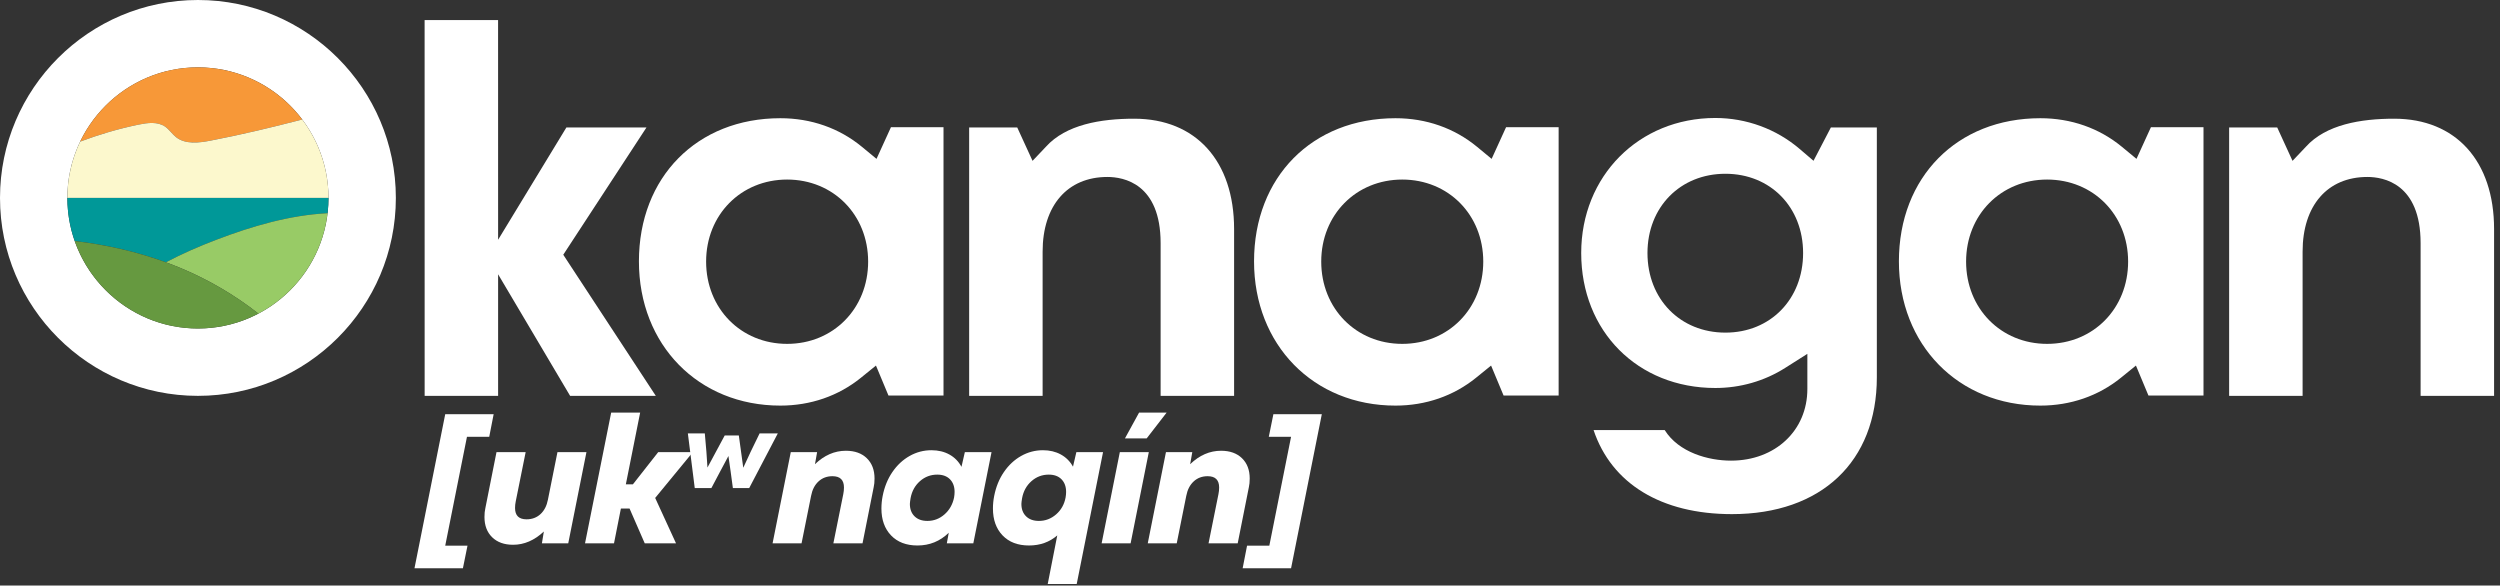 <?xml version="1.0" encoding="UTF-8" standalone="no"?> <svg xmlns="http://www.w3.org/2000/svg" xmlns:xlink="http://www.w3.org/1999/xlink" xmlns:serif="http://www.serif.com/" width="100%" height="100%" viewBox="0 0 269 63" version="1.1" xml:space="preserve" style="fill-rule:evenodd;clip-rule:evenodd;stroke-linejoin:round;stroke-miterlimit:2;"><rect x="0" y="0" width="269" height="63" fill="#333333" stroke="none"/> <g transform="matrix(1,0,0,1,-10.819,-11.081)"> <g transform="matrix(1,0,0,1,58.726,72.227)"> <path d="M0,-16.581L5.21,-16.581L4.735,-14.147L2.339,-14.147L0,-2.433L2.396,-2.433L1.902,0L-3.309,0L0,-16.581Z" style="fill:white;fill-rule:nonzero;"></path> </g> <g transform="matrix(1,0,0,1,63.775,60.542)"> <path d="M0,8.348C-0.551,7.809 -0.827,7.083 -0.827,6.17C-0.827,5.803 -0.796,5.486 -0.732,5.22L0.466,-0.808L3.604,-0.808L2.539,4.478C2.488,4.719 2.463,4.96 2.463,5.201C2.463,6.012 2.874,6.418 3.699,6.418C4.294,6.418 4.795,6.231 5.201,5.857C5.606,5.483 5.873,4.966 6,4.307L7.026,-0.808L10.145,-0.808L8.186,9.004L5.353,9.004L5.562,7.73C4.548,8.68 3.445,9.156 2.254,9.156C1.303,9.156 0.552,8.887 0,8.348" style="fill:white;fill-rule:nonzero;"></path> </g> <g transform="matrix(1,0,0,1,78.559,59.221)"> <path d="M0,6.579L-0.932,6.579L-1.673,10.325L-4.792,10.325L-1.977,-3.746L1.141,-3.746L-0.399,3.974L0.361,3.974L3.08,0.513L6.808,0.513L2.757,5.438L5.001,10.325L1.635,10.325L0,6.579Z" style="fill:white;fill-rule:nonzero;"></path> </g> <g transform="matrix(1,0,0,1,84.833,63.599)"> <path d="M0,-5.881L1.824,-5.881L1.995,-3.909L2.109,-2.211L3.967,-5.665L5.483,-5.665L5.961,-2.188L6.759,-3.909L7.717,-5.881L9.677,-5.881L6.599,0L4.844,0L4.605,-1.767L4.365,-3.453L3.465,-1.767L2.53,0L0.741,0L0,-5.881Z" style="fill:white;fill-rule:nonzero;"></path> </g> <g transform="matrix(1,0,0,1,95.906,69.394)"> <path d="M0,-9.66L2.833,-9.66L2.605,-8.367C3.607,-9.33 4.716,-9.812 5.933,-9.812C6.884,-9.812 7.635,-9.543 8.186,-9.004C8.738,-8.465 9.013,-7.739 9.013,-6.827C9.013,-6.459 8.982,-6.142 8.919,-5.876L7.72,0.152L4.583,0.152L5.648,-5.134C5.698,-5.375 5.724,-5.616 5.724,-5.857C5.724,-6.668 5.312,-7.074 4.488,-7.074C3.892,-7.074 3.391,-6.887 2.986,-6.513C2.58,-6.139 2.313,-5.622 2.187,-4.963L1.16,0.152L-1.958,0.152L0,-9.66Z" style="fill:white;fill-rule:nonzero;"></path> </g> <g transform="matrix(1,0,0,1,108.722,63.994)"> <path d="M0,1.312C0,1.87 0.168,2.314 0.504,2.643C0.84,2.973 1.299,3.138 1.883,3.138C2.579,3.138 3.195,2.903 3.727,2.434C4.259,1.965 4.602,1.363 4.754,0.627C4.792,0.412 4.811,0.209 4.811,0.019C4.811,-0.551 4.646,-1.005 4.316,-1.341C3.987,-1.676 3.53,-1.844 2.947,-1.844C2.237,-1.844 1.616,-1.61 1.084,-1.141C0.551,-0.672 0.215,-0.063 0.076,0.685C0.025,0.989 0,1.198 0,1.312M-2.025,4.697C-2.716,3.974 -3.062,3.011 -3.062,1.806C-3.062,1.35 -3.017,0.9 -2.929,0.456C-2.738,-0.52 -2.39,-1.379 -1.883,-2.12C-1.376,-2.862 -0.758,-3.439 -0.028,-3.851C0.7,-4.262 1.483,-4.469 2.32,-4.469C3.055,-4.469 3.702,-4.313 4.259,-4.003C4.817,-3.692 5.248,-3.252 5.552,-2.681L5.914,-4.26L8.785,-4.26L6.826,5.552L3.974,5.552L4.183,4.412C3.245,5.324 2.123,5.781 0.817,5.781C-0.387,5.781 -1.334,5.419 -2.025,4.697" style="fill:white;fill-rule:nonzero;"></path> </g> <g transform="matrix(1,0,0,1,120.721,68.139)"> <path d="M0,-2.833C0,-2.275 0.168,-1.831 0.504,-1.502C0.84,-1.172 1.299,-1.007 1.883,-1.007C2.579,-1.007 3.197,-1.242 3.736,-1.711C4.275,-2.18 4.614,-2.782 4.754,-3.518C4.792,-3.733 4.811,-3.936 4.811,-4.126C4.811,-4.696 4.646,-5.15 4.316,-5.486C3.987,-5.821 3.53,-5.989 2.947,-5.989C2.237,-5.989 1.616,-5.755 1.084,-5.286C0.551,-4.817 0.215,-4.208 0.076,-3.46C0.025,-3.156 0,-2.947 0,-2.833M3.86,0.552C3.023,1.274 2.009,1.636 0.817,1.636C-0.387,1.636 -1.334,1.274 -2.025,0.552C-2.716,-0.171 -3.062,-1.134 -3.062,-2.339C-3.062,-2.795 -3.017,-3.245 -2.929,-3.689C-2.738,-4.665 -2.39,-5.524 -1.883,-6.265C-1.376,-7.007 -0.758,-7.584 -0.028,-7.996C0.7,-8.407 1.483,-8.614 2.32,-8.614C3.043,-8.614 3.682,-8.462 4.24,-8.157C4.798,-7.853 5.235,-7.416 5.552,-6.845L5.914,-8.405L8.785,-8.405L5.952,5.781L2.833,5.781L3.86,0.552Z" style="fill:white;fill-rule:nonzero;"></path> </g> <g transform="matrix(1,0,0,1,133.385,69.546)"> <path d="M0,-14.071L2.966,-14.071L0.817,-11.295L-1.521,-11.295L0,-14.071ZM-2.073,-9.812L1.046,-9.812L-0.913,0L-4.031,0L-2.073,-9.812Z" style="fill:white;fill-rule:nonzero;"></path> </g> <g transform="matrix(1,0,0,1,136.275,69.394)"> <path d="M0,-9.66L2.833,-9.66L2.605,-8.367C3.607,-9.33 4.716,-9.812 5.933,-9.812C6.884,-9.812 7.635,-9.543 8.186,-9.004C8.738,-8.465 9.013,-7.739 9.013,-6.827C9.013,-6.459 8.982,-6.142 8.919,-5.876L7.72,0.152L4.583,0.152L5.648,-5.134C5.698,-5.375 5.724,-5.616 5.724,-5.857C5.724,-6.668 5.312,-7.074 4.488,-7.074C3.892,-7.074 3.391,-6.887 2.986,-6.513C2.58,-6.139 2.313,-5.622 2.187,-4.963L1.16,0.152L-1.958,0.152L0,-9.66Z" style="fill:white;fill-rule:nonzero;"></path> </g> <g transform="matrix(1,0,0,1,149.738,55.646)"> <path d="M0,16.581L-5.21,16.581L-4.735,14.147L-2.339,14.147L0,2.433L-2.396,2.433L-1.902,0L3.309,0L0,16.581Z" style="fill:white;fill-rule:nonzero;"></path> </g> <g transform="matrix(1,0,0,1,81.383,13.24)"> <path d="M0,40.435L-9.957,25.251L-1.005,11.559L-9.623,11.559L-16.968,23.639L-16.971,0L-24.876,0L-24.872,40.435L-16.967,40.435L-16.968,27.354L-9.22,40.435L0,40.435Z" style="fill:white;fill-rule:nonzero;"></path> </g> <g transform="matrix(1,0,0,1,196.473,60.399)"> <path d="M0,-30.621C-4.859,-30.621 -8.386,-27.034 -8.386,-22.091C-8.386,-17.13 -4.859,-13.528 0,-13.528C4.844,-13.528 8.36,-17.13 8.36,-22.091C8.36,-27.034 4.844,-30.621 0,-30.621M0.703,6.002C-6.905,6.002 -12.251,2.727 -14.186,-3.043L-6.533,-3.043C-5.025,-0.629 -1.827,0.247 0.601,0.247C5.362,0.247 8.818,-2.994 8.818,-7.46L8.818,-11.244L6.428,-9.729C4.202,-8.317 1.604,-7.57 -1.086,-7.57C-9.447,-7.57 -15.516,-13.677 -15.516,-22.091C-15.516,-30.376 -9.312,-36.623 -1.086,-36.623C2.254,-36.623 5.478,-35.439 7.992,-33.289L9.48,-32.017L11.345,-35.6L16.294,-35.599L16.294,-8.721C16.294,0.36 10.32,6.002 0.703,6.002" style="fill:white;fill-rule:nonzero;"></path> </g> <g transform="matrix(1,0,0,1,161.701,48.124)"> <path d="M0,-17.723C-4.97,-17.723 -8.717,-13.928 -8.717,-8.896C-8.717,-3.849 -4.97,-0.043 0,-0.043C4.97,-0.043 8.717,-3.849 8.717,-8.896C8.717,-13.928 4.97,-17.723 0,-17.723M-0.73,6.6C-9.547,6.6 -15.947,0.072 -15.947,-8.921C-15.947,-17.989 -9.69,-24.323 -0.73,-24.323C2.574,-24.323 5.611,-23.258 8.053,-21.242L9.618,-19.949L11.173,-23.359L16.827,-23.358L16.827,5.517L10.904,5.517L9.558,2.291L7.942,3.602C5.522,5.563 2.523,6.6 -0.73,6.6" style="fill:white;fill-rule:nonzero;"></path> </g> <g transform="matrix(1,0,0,1,95.514,48.124)"> <path d="M0,-17.723C-4.97,-17.723 -8.717,-13.928 -8.717,-8.896C-8.717,-3.849 -4.97,-0.043 0,-0.043C4.97,-0.043 8.717,-3.849 8.717,-8.896C8.717,-13.928 4.97,-17.723 0,-17.723M-0.73,6.6C-9.547,6.6 -15.947,0.072 -15.947,-8.921C-15.947,-17.989 -9.69,-24.323 -0.73,-24.323C2.574,-24.323 5.611,-23.258 8.053,-21.242L9.618,-19.949L11.173,-23.359L16.827,-23.358L16.827,5.517L10.904,5.517L9.558,2.291L7.942,3.602C5.522,5.563 2.523,6.6 -0.73,6.6" style="fill:white;fill-rule:nonzero;"></path> </g> <g transform="matrix(1,0,0,1,135.702,23.853)"> <path d="M0,29.822L0,13.395C0,6.963 -4.006,6.269 -5.728,6.269C-10.027,6.269 -12.697,9.345 -12.697,14.297L-12.697,29.822L-20.602,29.822L-20.602,0.946L-15.427,0.946L-13.781,4.535L-12.354,3.031C-10.196,0.626 -6.435,0 -2.845,0C3.786,0 7.906,4.549 7.906,11.873L7.906,29.822L0,29.822Z" style="fill:white;fill-rule:nonzero;"></path> </g> <g transform="matrix(1,0,0,1,231.088,48.124)"> <path d="M0,-17.723C-4.97,-17.723 -8.717,-13.928 -8.717,-8.896C-8.717,-3.849 -4.97,-0.043 0,-0.043C4.97,-0.043 8.717,-3.849 8.717,-8.896C8.717,-13.928 4.97,-17.723 0,-17.723M-0.73,6.6C-9.547,6.6 -15.947,0.072 -15.947,-8.921C-15.947,-17.989 -9.69,-24.323 -0.73,-24.323C2.574,-24.323 5.611,-23.258 8.053,-21.242L9.618,-19.949L11.173,-23.359L16.827,-23.358L16.827,5.517L10.904,5.517L9.558,2.291L7.942,3.602C5.522,5.563 2.523,6.6 -0.73,6.6" style="fill:white;fill-rule:nonzero;"></path> </g> <g transform="matrix(1,0,0,1,271.276,23.853)"> <path d="M0,29.822L0,13.395C0,6.963 -4.006,6.269 -5.728,6.269C-10.027,6.269 -12.697,9.345 -12.697,14.297L-12.697,29.822L-20.602,29.822L-20.602,0.946L-15.427,0.946L-13.781,4.535L-12.354,3.031C-10.196,0.626 -6.435,0 -2.845,0C3.786,0 7.906,4.549 7.906,11.873L7.906,29.822L0,29.822Z" style="fill:white;fill-rule:nonzero;"></path> </g> <g transform="matrix(1,0,0,1,32.116,46.427)"> <path d="M0,-28.098C-7.747,-28.098 -14.049,-21.796 -14.049,-14.049C-14.049,-6.303 -7.747,0 0,0C7.747,0 14.049,-6.303 14.049,-14.049C14.049,-21.796 7.747,-28.098 0,-28.098M0,7.248C-11.743,7.248 -21.297,-2.306 -21.297,-14.049C-21.297,-25.792 -11.743,-35.346 0,-35.346C11.743,-35.346 21.297,-25.792 21.297,-14.049C21.297,-2.306 11.743,7.248 0,7.248" style="fill:white;fill-rule:nonzero;"></path> </g> <g transform="matrix(1,0,0,1,28.569,20.27)"> <path d="M0,4.425C0.455,4.734 0.756,5.224 1.187,5.565C2.199,6.366 3.649,6.184 4.916,5.939C8.227,5.302 11.507,4.517 14.77,3.668C12.204,0.264 8.129,-1.941 3.547,-1.941C-2.031,-1.941 -6.861,1.327 -9.127,6.05C-7.076,5.278 -4.968,4.656 -2.821,4.216C-1.871,4.021 -0.803,3.88 0,4.425" style="fill:rgb(247,152,56);fill-rule:nonzero;"></path> </g> <g transform="matrix(1,0,0,1,46.165,23.938)"> <path d="M0,8.44C0,5.275 -1.053,2.351 -2.826,0C-6.089,0.85 -9.369,1.634 -12.679,2.272C-13.947,2.516 -15.396,2.699 -16.408,1.897C-16.839,1.556 -17.141,1.066 -17.596,0.757C-18.398,0.213 -19.467,0.353 -20.417,0.548C-22.564,0.989 -24.671,1.611 -26.723,2.382C-27.603,4.217 -28.098,6.272 -28.098,8.44L0,8.44Z" style="fill:rgb(252,248,205);fill-rule:nonzero;"></path> </g> <g transform="matrix(1,0,0,1,34.062,34.79)"> <path d="M0,2.102C3.854,0.629 7.91,-0.559 12.003,-0.768C12.067,-1.308 12.103,-1.856 12.103,-2.413L-15.995,-2.413C-15.995,-0.787 -15.714,0.774 -15.204,2.227C-11.857,2.613 -8.555,3.358 -5.397,4.515C-3.652,3.594 -1.827,2.8 0,2.102" style="fill:rgb(0,152,152);fill-rule:nonzero;"></path> </g> <g transform="matrix(1,0,0,1,28.665,39.541)"> <path d="M0,-0.236C0.566,-0.029 1.129,0.188 1.685,0.422C4.641,1.666 7.437,3.302 9.957,5.283C13.974,3.174 16.85,-0.821 17.4,-5.519C13.307,-5.31 9.251,-4.122 5.397,-2.649C3.57,-1.95 1.745,-1.157 0,-0.236" style="fill:rgb(152,203,102);fill-rule:nonzero;"></path> </g> <g transform="matrix(1,0,0,1,30.35,43.482)"> <path d="M0,-3.519C-0.556,-3.753 -1.119,-3.97 -1.685,-4.177C-4.843,-5.334 -8.146,-6.078 -11.492,-6.464C-10.65,-4.065 -9.175,-1.961 -7.266,-0.355C-4.822,1.702 -1.671,2.945 1.766,2.945C4.113,2.945 6.325,2.363 8.272,1.342C5.752,-0.639 2.956,-2.276 0,-3.519" style="fill:rgb(102,153,64);fill-rule:nonzero;"></path> </g> </g> </svg> 
